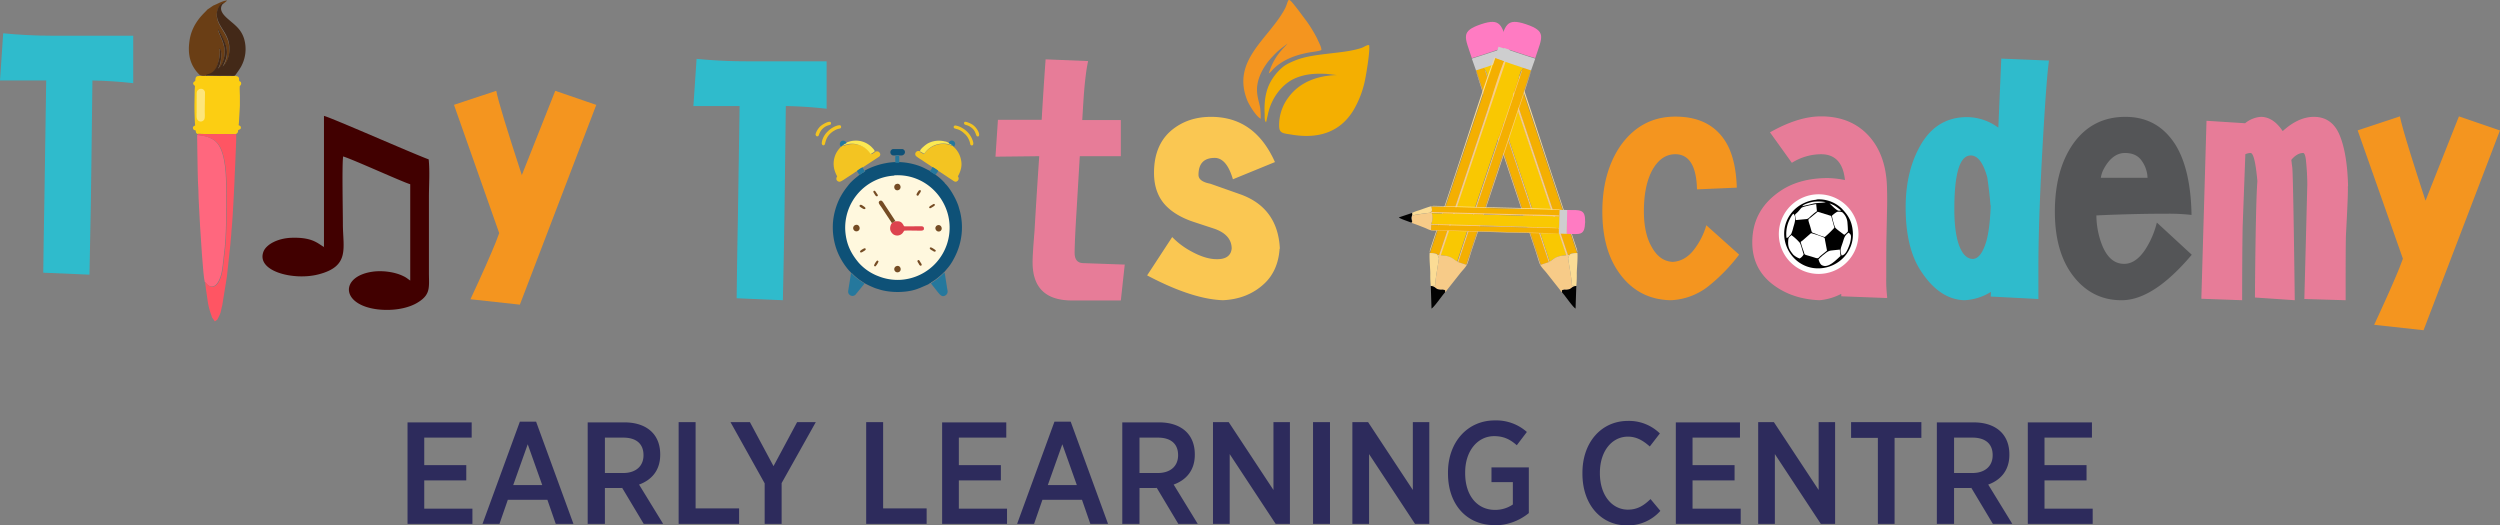 <svg xmlns="http://www.w3.org/2000/svg" width="1383.411" height="290.723" viewBox="0 0 1383.411 290.723">
  <rect x="0" y="0" width="1383.411" height="290.723" fill="#808080" stroke="none"/>
  <g id="logo" transform="translate(-296.498 -2850.899)">
    <g id="_373352472" transform="translate(296.498 2850.899)">
      <path id="Path_2" data-name="Path 2" d="M2072,4948.262h35.908v-8.433h-26.659v-15.642h23.259v-8.433h-23.259v-15.233H2107.5v-8.433H2072v56.174Zm674.907.816a23.859,23.859,0,0,0,18.362-8.025l-5.441-6.529c-3.536,3.4-7.073,5.849-12.513,5.849-8.841,0-15.506-8.025-15.506-20.13v-.272c0-11.969,6.665-19.994,15.506-19.994,5.032,0,8.7,2.448,12.105,5.441l5.577-7.209a24.384,24.384,0,0,0-17.682-6.937c-14.554,0-25.163,11.7-25.163,28.7v.544c0,17.138,10.337,28.563,24.619,28.563Zm-633.423-.816h9.385l4.625-13.33h21.9l4.625,13.33h9.793l-20.674-56.583h-8.977Zm17-21.491,8.025-22.578,8.025,22.578Zm41.349,21.491h9.385V4928.4h8.977a.819.819,0,0,0,.544-.136l11.969,19.994h10.745l-13.33-21.763c6.8-2.448,11.7-7.752,11.7-16.458v-.272c0-5.169-1.632-9.385-4.625-12.377-3.4-3.4-8.569-5.3-15.1-5.3h-20.4v56.31Zm9.385-28.155v-19.586h10.2c6.937,0,11.153,3.264,11.153,9.657v.136c0,5.849-4.08,9.793-11.289,9.793Zm40.8,28.155h33.46v-8.569H2231.41v-47.742h-9.385Zm47.605,0h9.385v-22.579l18.906-33.732h-10.337l-13.057,24.347-13.057-24.347h-10.745l18.906,33.868Zm56.174,0h33.46v-8.569h-24.075v-47.742H2325.8Zm42.029,0h35.908v-8.433h-26.659v-15.642h23.259v-8.433h-23.259v-15.233h26.251v-8.433h-35.5v56.174Zm41.485,0h9.385l4.625-13.33h21.9l4.625,13.33h9.793l-20.674-56.583h-8.977Zm17-21.491,8.025-22.578,8.025,22.578Zm41.348,21.491h9.385V4928.4h8.977a.819.819,0,0,0,.544-.136l11.969,19.994h10.745l-13.33-21.763c6.8-2.448,11.7-7.752,11.7-16.458v-.272c0-5.169-1.632-9.385-4.625-12.377-3.4-3.4-8.569-5.3-15.1-5.3h-20.4v56.31Zm9.385-28.155v-19.586h10.2c6.937,0,11.153,3.264,11.153,9.657v.136c0,5.849-4.08,9.793-11.289,9.793Zm40.8,28.155h9.113v-38.628l25.435,38.628h7.889v-56.311h-9.113v37.541l-24.755-37.541h-8.705v56.311Zm55.222,0h9.385v-56.311h-9.385Zm21.9,0h9.113v-38.628l25.435,38.628h7.889v-56.311H2628.3v37.541l-24.755-37.541h-8.705v56.311Zm78.345.816a30.242,30.242,0,0,0,19.178-6.8v-25.3h-20.674v8.161h11.833v12.377a17.2,17.2,0,0,1-9.929,2.992c-9.521,0-16.458-7.617-16.458-20.266v-.544c0-11.7,6.8-19.994,16.05-19.994,5.713,0,9.249,2.176,12.513,5.033l5.577-7.345A25.542,25.542,0,0,0,2673.6,4891c-15.1,0-25.843,12.1-25.843,28.7v.68c0,17.274,10.473,28.563,25.707,28.563Zm100.515-.816h35.908v-8.433h-26.659v-15.642h23.259v-8.433h-23.259v-15.233h26.251v-8.433h-35.5v56.174Zm45.7,0h9.113v-38.628l25.435,38.628h7.889v-56.311h-9.113v37.541l-24.755-37.541H2819.4v56.311Zm65.967,0h9.385v-47.605h14.826v-8.705h-38.9v8.705h14.825v47.605Zm32.916,0h9.385V4928.4h8.977a.82.82,0,0,0,.544-.136l11.969,19.994h10.745l-13.33-21.763c6.8-2.448,11.7-7.752,11.7-16.458v-.272c0-5.169-1.632-9.385-4.625-12.377-3.4-3.4-8.569-5.3-15.1-5.3h-20.4v56.31Zm9.385-28.155v-19.586h10.2c6.937,0,11.153,3.264,11.153,9.657v.136c0,5.849-4.08,9.793-11.289,9.793Zm40.8,28.155h35.908v-8.433h-26.659v-15.642h23.259v-8.433h-23.259v-15.233h26.251v-8.433h-35.5v56.174Z" transform="translate(-1846.487 -4658.355)" fill="#2d2b5c"/>
      <g id="Group_10" data-name="Group 10" transform="translate(0 0)">
        <g id="Group_1" data-name="Group 1" transform="translate(383.699 32.431)">
          <path id="Path_3" data-name="Path 3" d="M3308.856,3446.747c-7.345-.816-14.826-1.36-22.715-1.5l-.544,44.341c-.136,12.105-.408,33.188-1.088,63.111l-25.571-1.088c.136-9.113.272-23.8.68-43.933l.952-62.431H3235l1.768-26.115c8.3.816,17.546,1.36,28.019,1.36h43.933v26.523Zm676.267-26.659c-1.088,7.889-2.448,26.931-4.08,57.4-1.224,23.939-1.768,42.845-1.768,56.582v17.954l-26.387-1.36.136-2.584a30.707,30.707,0,0,1-14.69,4.625c-8.977-.272-16.866-5.441-23.531-15.37q-8.977-12.854-8.977-35.908c0-12.786,2.448-23.667,7.345-32.916,5.984-11.425,14.826-17.138,26.659-17.138a29.36,29.36,0,0,1,17.274,5.849l1.632-38.22Zm-32.372,80.113c-.408-5.713-1.088-10.881-1.768-15.506-2.176-8.025-5.3-12.105-9.113-12.105-6.121,0-9.113,9.929-9.113,29.788,0,8.025.816,14.417,2.313,19.042,1.9,5.713,4.625,8.433,8.025,8.433,2.992-.136,5.44-3.4,7.345-9.657q2.04-7.345,2.448-19.994Z" transform="translate(-3235 -3419)" fill="#2fbbcc"/>
          <path id="Path_4" data-name="Path 4" d="M4535.544,3535.437l-2.176,19.994h-26.931c-14.689,0-21.9-7.073-21.9-21.082,0-3.536.408-9.385,1.088-17.546.272-5.169,1.088-18.906,2.584-41.213l-24.21.272,1.36-20.4h24.211c.408-7.209,1.088-18.362,2.176-33.46l23.53.952c-.952,4.081-1.9,11.289-2.584,21.626l-.68,11.017h21.354v19.994h-22.714l-1.769,29.923c-.816,12.921-1.088,20.674-1.088,23.531,0,3.672,1.5,5.577,4.625,5.713l23.258.816Zm421.647,18.634-25.163-.952v-1.36a32.315,32.315,0,0,1-11.97,3.536c-10.2-.408-18.634-3.264-25.707-8.569-7.753-5.849-11.562-13.738-11.562-23.395,0-12.241,5.3-21.763,16.05-28.835,7.073-4.625,15.778-6.8,25.843-6.8a53.717,53.717,0,0,1,9.385,1.088c-.952-9.521-5.44-14.282-13.193-14.282a30.661,30.661,0,0,0-16.186,4.76l-12.1-16.866c10.337-5.849,19.722-8.841,28.291-8.841q16.934,0,26.931,11.425c6.121,7.073,9.249,16.458,9.521,28.019.136,4.625.136,9.113,0,13.193l-.272,13.6c-.136,4.625-.136,12.105-.136,22.715a76.626,76.626,0,0,0,.544,11.289Zm-24.075-45.157a29.073,29.073,0,0,0-8.025-1.088c-5.712,0-10.337,1.5-13.738,4.625-3.672,3.536-5.576,7.209-5.576,11.153,0,4.216,1.5,7.345,4.353,9.113,2.448,1.768,5.712,2.584,9.793,2.584,3.944,0,8.025-1.5,12.377-4.625l.68-21.762Zm279.239-16.73c.136,3.809-.272,12.241-.952,25.163-.272,3.536-.272,16.186-.272,37.948l-22.851-.68q.612-22.442,1.632-63.247c0-4.352-.272-8.7-.68-12.921-.272-2.992-.816-4.625-1.632-4.625-2.176,0-4.353,1.224-6.529,3.809.136.952.272,2.448.544,4.216.271,2.448.816,26.931,1.36,73.448l-22.035-1.5c.272-37,.816-58.487,1.36-64.335-.952-10.473-2.176-15.642-3.809-15.642a7.3,7.3,0,0,0-2.856.68l-1.5,40.125c-.136,7.617-.271,21.218-.271,40.668l-22.579-.816,2.856-98.475,21.354,1.36a15.49,15.49,0,0,1,8.705-3.536c4.488,0,8.569,2.584,12.105,7.889,5.712-5.169,11.425-7.889,17.274-7.889,7.073,0,11.969,3.808,14.689,11.289,2.448,6.393,3.944,15.506,4.216,27.2Z" transform="translate(-4296.837 -3421.592)" fill="#e77c98"/>
          <path id="Path_5" data-name="Path 5" d="M5154.312,3728.9c-.544,8.3-3.537,14.962-8.841,19.722-5.985,5.44-13.466,8.433-22.579,8.841-11.425-.408-25.435-5.032-41.893-13.738l13.874-21.218a42.809,42.809,0,0,0,10.473,7.889c5.168,2.856,9.929,4.353,14.009,4.353,5.169.136,8.025-1.9,8.433-5.849,0-5.168-3.4-8.977-10.065-11.153l-10.746-3.537c-6.256-2.04-11.289-4.9-14.825-8.3-4.9-4.625-7.345-11.017-7.345-18.906q0-15.506,9.793-23.667c5.984-4.9,13.193-7.345,21.762-7.345,16.186,0,27.883,8.3,35.364,25.027l-23.258,9.521c-2.312-7.889-5.713-11.833-10.065-11.833q-8.977,0-8.978,9.385,0,3.672,6.529,4.9l16.186,5.713c14.146,4.9,21.626,15.1,22.307,30.331Z" transform="translate(-4829.916 -3623.764)" fill="#fac752"/>
          <path id="Path_6" data-name="Path 6" d="M7008.625,3730.576a97.147,97.147,0,0,1-17.274,17.682,36.078,36.078,0,0,1-20.538,7.481c-12.786-.272-22.715-5.985-29.788-17-5.3-8.3-8.025-18.906-8.025-32.1,0-14.826,3.537-27.2,10.473-37,7.617-10.337,17.546-15.506,29.923-15.506,13.874,0,23.667,5.441,29.243,16.458,2.856,5.849,4.489,13.466,4.761,22.851l-22.035.952c-.272-12.921-4.352-19.45-11.969-19.45-5.3,0-9.521,2.992-12.785,8.841-2.993,5.576-4.625,13.057-4.625,22.715,0,7.889,1.36,14.417,4.08,19.314,2.993,5.577,6.8,8.433,11.833,8.705,4.9-.272,8.977-2.856,12.241-7.345a39.618,39.618,0,0,0,6.393-12.921l18.09,16.186Zm421.1-68.823-42.3,110.58-27.339-2.992c6.528-14.01,11.153-24.483,14.009-31.556l1.9-5.032-25.027-71,23.395-7.753c1.088,5.713,5.849,21.218,14.146,46.653l18.5-46.653,22.579,7.753Z" transform="translate(-6430.016 -3622.036)" fill="#f4951f"/>
          <path id="Path_7" data-name="Path 7" d="M8849.76,3732.3c-14.146,16.73-26.931,25.027-38.492,25.163-11.7.136-21.082-4.9-28.155-14.826-6.12-8.7-9.112-20.13-9.112-34.14,0-15.778,3.536-28.427,10.473-38.084,7.073-9.657,16.594-14.417,28.563-14.417,11.833,0,20.946,5.032,27.475,15.1,5.713,8.977,8.841,22.17,9.113,39.172a112.263,112.263,0,0,0-12.921-.68c-11.834,0-25.163.272-39.717.952a45.8,45.8,0,0,0,3.265,16.73c2.856,6.8,6.8,10.065,12.1,10.065q6.53,0,11.834-8.161a48.8,48.8,0,0,0,6.257-14.69Zm-24.482-42.709a17.094,17.094,0,0,0-3.809-10.065c-2.04-2.448-5.032-3.537-8.705-3.537-4.624,0-8.568,2.992-11.7,8.841a14.882,14.882,0,0,0-1.632,4.9h25.843Z" transform="translate(-8020.612 -3623.764)" fill="#545557"/>
        </g>
        <g id="Group_2" data-name="Group 2" transform="translate(811.191 12.101)">
          <path id="Path_8" data-name="Path 8" d="M6449.816,3434.9l-.816-1.5,10.065-3.4,35.908,107.316c-1.632.272-2.992.136-5.032.952s-2.584,1.632-4.217,2.584c-10.065-30.875-20.81-62.159-31.147-93.034l-3.808-11.425c-.408-1.088-.136-.816-.816-1.5Z" transform="translate(-6439.34 -3408.174)" fill="#f9c802" fill-rule="evenodd"/>
          <path id="Path_9" data-name="Path 9" d="M6564.86,3524.22c-1.224.408-.544.136-1.088-.68l-26.523-79.433c-2.993-8.841-5.849-18.906-9.249-27.339l4.9-1.768,36.18,108.132c-1.088,0-3.672,0-4.488,1.088Z" transform="translate(-6507.595 -3395.215)" fill="#f4af01" fill-rule="evenodd"/>
          <path id="Path_10" data-name="Path 10" d="M6423.9,3456.5l35.5,106.228-4.489,1.5L6419,3456.36l4.216-1.36Z" transform="translate(-6413.42 -3429.774)" fill="#f4af01" fill-rule="evenodd"/>
          <path id="Path_11" data-name="Path 11" d="M6469.822,3534.588l-.68,1.768c0,1.088,2.313,13.329,2.041,15.234l2.176.136c-2.584.544-1.9,1.36-3.944,1.9a6.216,6.216,0,0,1-2.176.136c-1.769.136-1.632.136-1.5,1.36-.136-.136-.136-.272-.272-.272,0,.68,0,.136-.952-1.088l-3.128-3.944c-1.5-1.9-2.584-3.264-4.08-5.169s-3.265-3.4-4.081-5.577c-.952-2.72-1.768-5.713-2.72-8.433-3.265-9.657-32.508-96.707-32.508-98.475l35.908,107.86,4.488-1.5L6423.033,3432.3c.68.68.408.408.816,1.5l3.809,11.425c10.337,30.875,21.082,62.159,31.147,93.034,1.632-.816,2.176-1.768,4.216-2.584s3.4-.68,5.033-.952l-35.908-107.316.816-.408c3.4,8.569,6.256,18.634,9.249,27.339l26.523,79.433c.544.952-.272,1.088,1.088.68Z" transform="translate(-6412.556 -3405.582)" fill="#f7cb88" fill-rule="evenodd"/>
          <path id="Path_12" data-name="Path 12" d="M6401.511,3283.064c-6.393,1.9-13.6,4.625-20.267,6.529-3.808-11.7-6.529-14.826,5.169-18.77,11.017-3.672,11.425.544,14.961,12.241Z" transform="translate(-6377.977 -3269.535)" fill="#ff7bc2" fill-rule="evenodd"/>
          <path id="Path_13" data-name="Path 13" d="M6422.267,3369c.68,1.9,1.224,4.76,2.312,6.121l-.272.272-4.9,1.768-.816.408-10.065,3.4-4.216,1.36L6402,3375.8c6.665-2.04,13.874-4.625,20.267-6.529Z" transform="translate(-6398.732 -3355.471)" fill="#cececf" fill-rule="evenodd"/>
          <path id="Path_14" data-name="Path 14" d="M6601.5,3539.63h-.272l-2.176-.136c.272-1.9-2.041-14.146-2.041-15.234l.68-1.768c.68-1.088,3.265-1.088,4.489-1.088L6566,3413.272l.272-.272c7.753,21.354,14.689,43.8,21.9,65.423l13.6,40.668c.952,2.72,0,10.337,0,13.6A55.777,55.777,0,0,1,6601.5,3539.63Z" transform="translate(-6540.426 -3393.487)" fill="#fbdc95" fill-rule="evenodd"/>
          <path id="Path_15" data-name="Path 15" d="M6768.538,4347.4c-.136-1.088-.272-1.088,1.5-1.36a6.212,6.212,0,0,0,2.176-.136c1.9-.544,1.36-1.36,3.945-1.9h.272l-.408,12.514c-1.632-.952-5.712-7.073-7.481-8.977Z" transform="translate(-6715.353 -4197.856)" fill="#020202" fill-rule="evenodd"/>
        </g>
        <g id="Group_3" data-name="Group 3" transform="translate(791.049 12.101)">
          <path id="Path_16" data-name="Path 16" d="M6319.157,3434.9l.816-1.5-10.065-3.4L6274,3537.316c1.632.272,2.992.136,5.032.952s2.584,1.632,4.217,2.584c10.065-30.875,20.81-62.159,31.147-93.034l3.808-11.425c.408-1.088.136-.816.816-1.5Z" transform="translate(-6268 -3408.174)" fill="#f9c802" fill-rule="evenodd"/>
          <path id="Path_17" data-name="Path 17" d="M6236.217,3524.22c1.224.408.544.136,1.088-.68l26.523-79.433c2.992-8.841,5.849-18.906,9.249-27.339l-4.9-1.768L6232,3523.132c1.088,0,3.672,0,4.489,1.088Z" transform="translate(-6231.713 -3395.215)" fill="#f4af01" fill-rule="evenodd"/>
          <path id="Path_18" data-name="Path 18" d="M6381.364,3456.5,6346,3562.724l4.488,1.5,35.908-107.86-4.216-1.36Z" transform="translate(-6330.207 -3429.774)" fill="#f4af01" fill-rule="evenodd"/>
          <path id="Path_19" data-name="Path 19" d="M6240.536,3534.588l.68,1.768c0,1.088-2.312,13.329-2.04,15.234l-2.176.136c2.584.544,1.9,1.36,3.944,1.9a6.215,6.215,0,0,0,2.176.136c1.768.136,1.632.136,1.5,1.36.136-.136.136-.272.272-.272,0,.68,0,.136.952-1.088l3.128-3.944c1.5-1.9,2.584-3.264,4.081-5.169s3.264-3.4,4.081-5.577c.952-2.72,1.768-5.713,2.72-8.433,3.264-9.657,32.508-96.707,32.508-98.475l-35.908,107.86-4.488-1.5,35.364-106.228c-.68.68-.408.408-.816,1.5l-3.809,11.425c-10.337,30.875-21.083,62.159-31.147,93.034-1.632-.816-2.176-1.768-4.217-2.584s-3.4-.68-5.032-.952l35.908-107.316-.816-.408c-3.4,8.569-6.257,18.634-9.249,27.339l-26.523,79.433c-.544.952.272,1.088-1.088.68Z" transform="translate(-6236.033 -3405.582)" fill="#f7cb88" fill-rule="evenodd"/>
          <path id="Path_20" data-name="Path 20" d="M6511,3283.064c6.393,1.9,13.6,4.625,20.267,6.529,3.808-11.7,6.528-14.826-5.169-18.77-11.017-3.672-11.425.544-14.961,12.241Z" transform="translate(-6472.765 -3269.535)" fill="#ff7bc2" fill-rule="evenodd"/>
          <path id="Path_21" data-name="Path 21" d="M6496.312,3369c-.68,1.9-1.224,4.76-2.312,6.121l.272.272,4.9,1.768.816.408,10.065,3.4,4.216,1.36,2.312-6.529c-6.665-2.04-13.873-4.625-20.266-6.529Z" transform="translate(-6458.077 -3355.471)" fill="#cececf" fill-rule="evenodd"/>
          <path id="Path_22" data-name="Path 22" d="M6230.584,3539.63h.272l2.176-.136c-.272-1.9,2.04-14.146,2.04-15.234l-.68-1.768c-.68-1.088-3.265-1.088-4.489-1.088l36.18-108.132-.272-.272c-7.753,21.354-14.69,43.8-21.9,65.423l-13.6,40.668c-.952,2.72,0,10.337,0,13.6A55.777,55.777,0,0,0,6230.584,3539.63Z" transform="translate(-6229.889 -3393.487)" fill="#fbdc95" fill-rule="evenodd"/>
          <path id="Path_23" data-name="Path 23" d="M6242.889,4347.4c.136-1.088.272-1.088-1.5-1.36a6.214,6.214,0,0,1-2.176-.136c-1.9-.544-1.36-1.36-3.944-1.9H6235l.408,12.514c1.632-.952,5.712-7.073,7.48-8.977Z" transform="translate(-6234.305 -4197.856)" fill="#020202" fill-rule="evenodd"/>
        </g>
        <g id="Group_4" data-name="Group 4" transform="translate(774.062 113.904)">
          <path id="Path_24" data-name="Path 24" d="M6306.64,4056.3l.952.136.136-6.529-70.456-1.9a19.448,19.448,0,0,1,.408,3.128c-.136,1.36-.544,1.768-.68,2.992,20.13.408,40.8,1.088,61.071,1.768l7.481.272a1.465,1.465,0,0,1,1.088.272Z" transform="translate(-6219.046 -4043.919)" fill="#f9c802" fill-rule="evenodd"/>
          <path id="Path_25" data-name="Path 25" d="M6237.272,4023.72c0,.816,0,.272.544.544l52.094,1.36c5.849.136,12.241,0,17.954.544l.136-3.264-71-1.9c.136.68.68,2.176.136,2.856Z" transform="translate(-6219.046 -4020.592)" fill="#f4af01" fill-rule="evenodd"/>
          <path id="Path_26" data-name="Path 26" d="M6305.775,4097.768l-69.64-1.768-.136,2.856,70.728,1.9v-2.721Z" transform="translate(-6218.182 -4085.391)" fill="#f4af01" fill-rule="evenodd"/>
          <path id="Path_27" data-name="Path 27" d="M6166.272,4039.272l-.952.68c-.68.136-8.3,1.088-9.385,1.5l-.408-1.224c.136,1.632-.408,1.36-.408,2.72,0,.544.272.952.272,1.36.272,1.088.136.952-.544,1.088l.136.136c-.408.136,0,0,.816.272l2.992,1.088c1.36.544,2.448.952,3.809,1.5s2.584,1.36,4.081,1.36c1.768.136,3.672,0,5.44.136,6.393.136,63.519,1.9,64.471,1.5l-70.728-1.9.136-2.856,69.64,1.9c-.544-.272-.272-.136-1.088-.272l-7.481-.272c-20.266-.544-40.8-1.36-61.071-1.768.136-1.088.68-1.632.68-2.992a10.271,10.271,0,0,0-.408-3.128l70.456,1.9v-.544c-5.713-.408-12.242-.408-17.954-.544l-52.094-1.36c-.68-.136-.68.408-.544-.544Z" transform="translate(-6148.046 -4036.144)" fill="#f7cb88" fill-rule="evenodd"/>
          <path id="Path_28" data-name="Path 28" d="M6787.272,4034.94c0,4.08-.272,8.841-.272,13.193,7.617.136,10.065,1.224,10.337-6.529C6797.473,4034.4,6794.889,4034.94,6787.272,4034.94Z" transform="translate(-6694.238 -4032.628)" fill="#ff7bc2" fill-rule="evenodd"/>
          <path id="Path_29" data-name="Path 29" d="M6760.489,4033.272c-1.224-.136-2.993.136-4.081-.272v.272l-.136,3.264v.544l-.136,6.529-.136,2.72,4.353.136c0-4.353.272-9.113.272-13.193Z" transform="translate(-6667.454 -4030.96)" fill="#cececf" fill-rule="evenodd"/>
          <path id="Path_30" data-name="Path 30" d="M6158.136,4021.944v.136l.408,1.224c1.088-.544,8.841-1.36,9.385-1.5l.952-.68c.544-.544,0-2.176-.136-2.856l71,1.9v-.272c-14.146-.68-28.7-.816-42.845-1.224l-26.659-.68c-1.768,0-6.121,1.768-8.161,2.448a28.457,28.457,0,0,0-4.081,1.5Z" transform="translate(-6150.791 -4018)" fill="#fbdc95" fill-rule="evenodd"/>
          <path id="Path_31" data-name="Path 31" d="M6111.665,4052.3c.68-.136.68,0,.544-1.088a4.019,4.019,0,0,1-.272-1.36c0-1.224.544-1.088.408-2.72V4047l-7.345,2.448c.816.816,5.169,2.176,6.8,2.856Z" transform="translate(-6105 -4043.056)" fill="#020202" fill-rule="evenodd"/>
        </g>
        <path id="Path_32" data-name="Path 32" d="M5559.467,3406.642l1.088-4.76c2.176-9.793,8.569-16.594,14.417-19.314,5.577-2.584,11.153-2.992,17.546-2.72,1.768.136,5.441.68,6.529.68-10.609.136-20.674,3.672-26.931,11.969a25.533,25.533,0,0,0-5.44,16.458c.136,3.944,2.584,3.808,6.665,4.488,14.146,2.448,26.795-.68,34.548-13.6a53.972,53.972,0,0,0,6.529-17.682c.68-3.4,2.72-15.914,2.041-18.226-1.36-.136-2.721,1.088-4.353,1.632a48.685,48.685,0,0,1-4.761,1.224c-3.264.68-6.665,1.088-10.2,1.5-6.8.816-14.146,1.5-19.994,3.536-2.584.952-6.257,2.448-8.569,4.353a29.705,29.705,0,0,0-6.529,7.889c-2.992,5.3-3.672,11.561-3.4,17.546C5558.787,3403.106,5558.379,3405.69,5559.467,3406.642Z" transform="translate(-4858.854 -3338.984)" fill="#f4af01" fill-rule="evenodd"/>
        <path id="Path_33" data-name="Path 33" d="M5482.045,3246.455a45.091,45.091,0,0,0-.272-6.121c-.952-5.3-3.537-10.065.136-18.634a33.7,33.7,0,0,1,6.8-9.929,37.482,37.482,0,0,1,4.081-3.944c.816-.68,3.809-2.856,4.081-3.264-1.36,2.312-7.209,6.121-10.337,16.594,1.088-.544,1.768-1.768,3.128-2.992,5.033-4.625,11.29-6.937,17.818-8.3,1.632-.408,7.208-.952,8.161-1.632,0-1.9-1.5-4.217-2.176-5.985a76.7,76.7,0,0,0-5.712-9.521l-4.761-6.393c-7.073-9.113-4.76-5.985-7.753-.544-8.977,16.458-29.379,28.155-20.674,50.19.816,2.176,4.9,9.113,7.617,10.337Z" transform="translate(-4784.423 -3180.565)" fill="#f4951f" fill-rule="evenodd"/>
        <g id="Group_5" data-name="Group 5" transform="translate(451.298 67.387)">
          <path id="Path_34" data-name="Path 34" d="M3820.041,3845.032a5.617,5.617,0,0,1-1.5.952c-.408.272-1.224.816-1.5.952l-2.04,1.632a35.559,35.559,0,0,0-3.264,2.992c-.272.272-.272.408-.544.68a2.388,2.388,0,0,0-.544.68,39.391,39.391,0,0,0-4.9,7.481,37.786,37.786,0,0,0-3.4,11.561,36.672,36.672,0,0,0,2.176,17.274,37.925,37.925,0,0,0,6.529,10.745l.952.952c.272.408.136-.136.136.544.272-.272,0,.272.272-.272a38.641,38.641,0,0,0,3.4,3.128,16.536,16.536,0,0,0,1.9,1.36l2.04,1.36a52.478,52.478,0,0,0,5.849,2.72c.816.272,1.36.408,2.176.68,6.393,2.04,15.642,1.9,21.49-.408.272-.136.816-.272,1.088-.408l4.081-1.768a3.41,3.41,0,0,0,.952-.544,2.735,2.735,0,0,1,1.088-.544c0-.408.136-.272.816-.68a33.664,33.664,0,0,0,4.9-3.808c.408-.272,1.5-1.5,1.768-1.632l2.176-2.584a24.6,24.6,0,0,0,2.448-3.672l.816-1.5.408-.816a35.836,35.836,0,0,0,2.72-24.619l-.816-2.856c-1.088-3.672-4.489-9.793-7.209-12.513a2.384,2.384,0,0,1-.544-.68,32.406,32.406,0,0,0-3.808-3.537,11.9,11.9,0,0,1-1.36-1.088c-.136-.136-2.992-1.768-3.128-2.04-1.36-.544-3.264-1.768-5.577-2.584a36.209,36.209,0,0,0-11.425-2.176h-1.9a31.638,31.638,0,0,0-5.033.544,38.935,38.935,0,0,0-11.017,3.672c-.408.272-.544.272-.952.544Z" transform="translate(-3792.566 -3817.694)" fill="#0e5177" fill-rule="evenodd"/>
          <path id="Path_35" data-name="Path 35" d="M3879.66,3893.729a28.862,28.862,0,0,0-27.067,30.6c.544,7.345,3.128,12.513,7.481,17.682a27.527,27.527,0,0,0,10.745,7.345,28.6,28.6,0,0,0,12.377,2.04,28.9,28.9,0,0,0,27.067-30.739c-.952-15.234-14.146-28.155-30.6-27.067Z" transform="translate(-3836.135 -3863.941)" fill="#fff8de" fill-rule="evenodd"/>
          <path id="Path_36" data-name="Path 36" d="M3810.625,3767.556c-.544.136-.272.408-.816.544a16.075,16.075,0,0,0-2.448,3.128,12.749,12.749,0,0,0-1.36,9.249,15.958,15.958,0,0,0,1.632,4.08c-1.224,1.9.272,2.992,1.36,2.992.816,0,3.809-2.176,4.9-2.856l3.128-2.04a5.1,5.1,0,0,1,1.632-.952,33.99,33.99,0,0,1,3.264-2.176l7.889-5.168c.544-.408,1.224-.68,1.5-1.224a1.588,1.588,0,0,0-.408-1.9c-.816-.816-1.224-.272-2.04-.544,0,.272-.136.408-.408.544-.544.272-1.36.952-1.768,1.088a12.135,12.135,0,0,0-6.257-4.9c-5.032-1.768-8.569.272-9.385.272Z" transform="translate(-3795.663 -3754.362)" fill="#f3c422" fill-rule="evenodd"/>
          <path id="Path_37" data-name="Path 37" d="M4140.313,3770.088c-1.224,0-1.5-.136-2.176.544a1.646,1.646,0,0,0-.272,1.9c.408.816,3.672,2.584,4.488,3.265l4.761,3.128a24.725,24.725,0,0,1,3.128,2.04c2.04,1.224,4.353,2.856,6.393,4.216a8.356,8.356,0,0,1,.816.544c.816.408,1.769,1.36,2.584,1.36a1.829,1.829,0,0,0,1.224-2.992,14.957,14.957,0,0,0,1.632-3.945,10.511,10.511,0,0,0,.136-5.032,12.958,12.958,0,0,0-3.265-6.529c-.272-.272-.544-.408-.68-.816-.544-.136-.408-.408-.816-.544-.408,0-1.5-.544-2.176-.68a12.233,12.233,0,0,0-7.345.408,12.712,12.712,0,0,0-6.257,4.9l-1.9-1.088c-.408-.272-.408-.136-.408-.408Z" transform="translate(-4082.507 -3753.902)" fill="#f3c422" fill-rule="evenodd"/>
          <path id="Path_38" data-name="Path 38" d="M4038.22,4080c-.272.272-.68.272-1.088.544s-.544.544-.952.68a4.847,4.847,0,0,0-.816,3.672,4.655,4.655,0,0,0,1.9,2.584,3.939,3.939,0,0,0,4.9-.816c.408-.544.544-.816.952-1.36,1.9-.136,6.665,0,8.977,0,.952,0,2.04-.136,1.9-1.224,0-1.088-.816-1.224-1.9-1.224-1.768,0-8.161.136-9.113,0-1.36-2.856-2.584-2.856-5.032-2.72Z" transform="translate(-3994.015 -4025.05)" fill="#dd434e" fill-rule="evenodd"/>
          <path id="Path_39" data-name="Path 39" d="M4202,4295.121c.136.272.544.68.816,1.088l2.584,3.264c1.36,1.632,2.584,3.537,4.625,2.176a2.5,2.5,0,0,0,1.088-2.584c-.544-3.128-1.088-7.073-1.632-10.065a19.286,19.286,0,0,0-1.768,1.632,35.888,35.888,0,0,1-4.9,3.808C4202,4294.984,4202,4294.849,4202,4295.121Z" transform="translate(-4138.073 -4205.623)" fill="#25789d" fill-rule="evenodd"/>
          <path id="Path_40" data-name="Path 40" d="M3866.364,4291.272l-1.5,9.521a2.4,2.4,0,0,0,3.944,2.313l4.217-5.169a5.687,5.687,0,0,0,.816-1.088l-2.04-1.36c-.68-.408-1.224-.952-1.9-1.36a19.3,19.3,0,0,1-3.4-3.128c-.272.544,0,0-.272.272Z" transform="translate(-3846.778 -4207.351)" fill="#25789d" fill-rule="evenodd"/>
          <path id="Path_41" data-name="Path 41" d="M3843.312,3754.008a5.513,5.513,0,0,1-1.224.68,3.271,3.271,0,0,0-1.088.816c.952,0,4.489-2.176,9.385-.272a12.134,12.134,0,0,1,6.257,4.9,12.407,12.407,0,0,0,1.768-1.088c.272-.136.408-.136.408-.544v-.272a9.529,9.529,0,0,0-1.088-1.36,12.4,12.4,0,0,0-13.466-3.4c-.408.136-.68.272-1.088.408Z" transform="translate(-3826.174 -3742.311)" fill="#fce952" fill-rule="evenodd"/>
          <path id="Path_42" data-name="Path 42" d="M4157,3758.485c0,.272,0,.272.408.408l1.9,1.088a12.859,12.859,0,0,1,6.256-4.9,13.538,13.538,0,0,1,7.345-.408,19.387,19.387,0,0,0,2.176.68c-.544-.68-1.768-.952-2.312-1.5a6.622,6.622,0,0,1-.952-.408,3.2,3.2,0,0,0-1.088-.272,13.133,13.133,0,0,0-9.385,1.088c-1.224.68-3.809,2.856-4.216,3.808-.136.272,0,.136,0,.272Z" transform="translate(-4099.193 -3742.3)" fill="#fce952" fill-rule="evenodd"/>
          <path id="Path_43" data-name="Path 43" d="M3996.309,4009.052c.408-.136.544-.408.952-.68.272-.272.68-.272,1.088-.544l-5.985-9.113c-.68-1.088-1.5-2.856-2.72-2.04-1.36.816.272,2.448.816,3.264l6.121,9.249Z" transform="translate(-3954.144 -3952.878)" fill="#754c24" fill-rule="evenodd"/>
          <path id="Path_44" data-name="Path 44" d="M3757.136,3700.2a.818.818,0,0,0,1.5.544c.408-.544.408-3.128,2.584-5.577l.272-.272a10.929,10.929,0,0,1,2.72-2.04,8.031,8.031,0,0,1,1.9-.816c1.088-.272,1.632-.136,1.632-1.36a.882.882,0,0,0-.816-.68c-2.04,0-5.169,1.9-6.529,3.4a10.923,10.923,0,0,0-2.992,4.625,10.309,10.309,0,0,0-.408,2.176Z" transform="translate(-3753.6 -3688.096)" fill="#f3c422" fill-rule="evenodd"/>
          <path id="Path_45" data-name="Path 45" d="M4294,3691.68c0,.408,0,.816.544.952.952.408,2.448.408,4.625,2.176l1.5,1.36a10.25,10.25,0,0,1,2.313,4.352c.136.272.136.816.272,1.088.408.816,3.128,1.088.408-4.216a12.791,12.791,0,0,0-5.032-5.033,10.534,10.534,0,0,0-3.809-1.36C4294.544,3691,4294,3691.408,4294,3691.68Z" transform="translate(-4217.56 -3688.96)" fill="#f3c422" fill-rule="evenodd"/>
          <path id="Path_46" data-name="Path 46" d="M4039.254,3790.536a5.161,5.161,0,0,1,2.04,0c.952,0,1.768.136,2.312-.408a1.707,1.707,0,0,0-.68-3.128h-5.169a1.794,1.794,0,0,0-.816,3.128C4037.486,3790.672,4038.3,3790.536,4039.254,3790.536Z" transform="translate(-3994.913 -3771.902)" fill="#0e5177" fill-rule="evenodd"/>
          <path id="Path_47" data-name="Path 47" d="M3732.136,3683.209a.813.813,0,0,0,1.088.816c.544-.136.544-.68.816-1.224a7.67,7.67,0,0,1,5.3-4.9c1.224-.408,1.224-.408,1.224-1.224a.765.765,0,0,0-.816-.68c-1.36,0-3.945,1.5-5.033,2.448-.952.816-2.72,3.264-2.72,4.9Z" transform="translate(-3732 -3676)" fill="#f3c422" fill-rule="evenodd"/>
          <path id="Path_48" data-name="Path 48" d="M4336,3676.544c0,1.9,1.9.408,5.033,3.536,1.5,1.632,1.5,3.536,2.176,3.944,1.224.544,1.768-.952.272-3.4a9.564,9.564,0,0,0-2.72-2.992,13.711,13.711,0,0,0-2.448-1.224,6.139,6.139,0,0,0-1.5-.408.762.762,0,0,0-.816.68Z" transform="translate(-4253.847 -3676)" fill="#f3c422" fill-rule="evenodd"/>
          <path id="Path_49" data-name="Path 49" d="M4197,3862.312c.136.136,2.856,1.9,3.128,2.04.136-.272.272-.272.408-.544a1.884,1.884,0,0,1,.408-.544,5.525,5.525,0,0,0,.68-1.224,24.725,24.725,0,0,0-3.128-2.04c-.136.272-.544.952-.68,1.224a1.879,1.879,0,0,1-.408.544C4197.272,3861.9,4197.136,3862.176,4197,3862.312Z" transform="translate(-4133.753 -3834.973)" fill="#25789d" fill-rule="evenodd"/>
          <path id="Path_50" data-name="Path 50" d="M3899,3863.04a3.274,3.274,0,0,1,.816,1.088,7.564,7.564,0,0,0,.816,1.088,9.162,9.162,0,0,0,1.5-.952c.408-.272,1.36-.816,1.5-.952a4.768,4.768,0,0,1-.68-1.088,5.519,5.519,0,0,1-.68-1.224,17.059,17.059,0,0,0-3.264,2.176Z" transform="translate(-3876.285 -3835.837)" fill="#25789d" fill-rule="evenodd"/>
          <path id="Path_51" data-name="Path 51" d="M4053.227,3928.228c-2.176.68-1.224,4.217,1.088,3.4C4056.492,3930.948,4055.54,3927.412,4053.227,3928.228Z" transform="translate(-4008.478 -3893.816)" fill="#754c24" fill-rule="evenodd"/>
          <path id="Path_52" data-name="Path 52" d="M4053.553,4262.451a1.766,1.766,0,1,0,.952,3.4C4056.682,4265.307,4055.866,4261.771,4053.553,4262.451Z" transform="translate(-4008.668 -4182.61)" fill="#754c24" fill-rule="evenodd"/>
          <path id="Path_53" data-name="Path 53" d="M3886.358,4095.2a1.807,1.807,0,1,0,1.224,3.4C3889.758,4097.787,3888.534,4094.387,3886.358,4095.2Z" transform="translate(-3864.323 -4038.077)" fill="#754c24" fill-rule="evenodd"/>
          <path id="Path_54" data-name="Path 54" d="M4220.576,4096.2c-2.312.952-.816,4.081,1.224,3.4C4223.976,4098.787,4222.752,4095.387,4220.576,4096.2Z" transform="translate(-4153.112 -4038.94)" fill="#754c24" fill-rule="evenodd"/>
          <path id="Path_55" data-name="Path 55" d="M4056.488,3817.3h1.9a19.119,19.119,0,0,0,0-3.944,5.143,5.143,0,0,0-2.04,0,19.072,19.072,0,0,0,0,3.944Z" transform="translate(-4012.147 -3794.582)" fill="#25789d" fill-rule="evenodd"/>
          <path id="Path_56" data-name="Path 56" d="M4273,3753.576c.544.544,1.768.816,2.313,1.5.544.136.272.408.816.544.136-.68.544-.68.544-1.632C4276.536,3752.352,4274.224,3751.264,4273,3753.576Z" transform="translate(-4199.416 -3741.879)" fill="#25789d" fill-rule="evenodd"/>
          <path id="Path_57" data-name="Path 57" d="M3831.406,3756.037c.544-.136.408-.408.816-.544a7.546,7.546,0,0,1,1.088-.816c.272-.136.952-.544,1.224-.68a2.123,2.123,0,0,0-1.088-1.088,1.821,1.821,0,0,0-2.584,1.5c-.136.952.408,1.088.544,1.768Z" transform="translate(-3817.397 -3742.3)" fill="#25789d" fill-rule="evenodd"/>
          <path id="Path_58" data-name="Path 58" d="M3915.271,4190.659c-.408.136-2.448,1.224-2.312,1.768.136,1.36,2.04-.272,2.584-.544C3916.631,4191.2,3915.951,4190.387,3915.271,4190.659Z" transform="translate(-3888.34 -4120.611)" fill="#754c24" fill-rule="evenodd"/>
          <path id="Path_59" data-name="Path 59" d="M4146.755,4238.478c-.816.408,0,1.36.272,1.768.272.544.68,1.632,1.5,1.224.68-.408-.136-1.36-.408-1.768S4147.435,4238.07,4146.755,4238.478Z" transform="translate(-4090.037 -4161.901)" fill="#754c24" fill-rule="evenodd"/>
          <path id="Path_60" data-name="Path 60" d="M3967.322,3956.479c-.68.408.136,1.36.408,1.768.272.544.816,1.5,1.5,1.224.816-.408-.136-1.36-.408-1.768S3968,3956.07,3967.322,3956.479Z" transform="translate(-3935.086 -3918.258)" fill="#754c24" fill-rule="evenodd"/>
          <path id="Path_61" data-name="Path 61" d="M3910.894,4013.788c-.952.544.408,1.224.816,1.5s1.36.952,1.9.68c.816-.544-.272-1.224-.68-1.5s-1.36-1.088-1.9-.816Z" transform="translate(-3886.275 -3967.679)" fill="#754c24" fill-rule="evenodd"/>
          <path id="Path_62" data-name="Path 62" d="M4199.9,4188.5a16.859,16.859,0,0,0-1.632-1.088,2.881,2.881,0,0,0-.952-.408c-.408,0-.68.272-.544.68s1.088.952,1.632,1.224c.544.408,1.632.952,1.632-.272Z" transform="translate(-4133.528 -4117.496)" fill="#754c24" fill-rule="evenodd"/>
          <path id="Path_63" data-name="Path 63" d="M4196.563,4010.305c-.544.272-1.088.68-1.768,1.088-.952.68-.408,1.5.408,1.088.408-.136,1.224-.816,1.768-1.088C4197.924,4010.713,4197.244,4009.9,4196.563,4010.305Z" transform="translate(-4131.413 -3964.74)" fill="#754c24" fill-rule="evenodd"/>
          <path id="Path_64" data-name="Path 64" d="M3971.632,4240.775a8.356,8.356,0,0,0-1.632,2.584.6.6,0,0,0,.816.544,8.36,8.36,0,0,0,1.632-2.584A.6.6,0,0,0,3971.632,4240.775Z" transform="translate(-3937.628 -4163.927)" fill="#754c24" fill-rule="evenodd"/>
          <path id="Path_65" data-name="Path 65" d="M4144.133,3954.269c-.272.272-1.632,2.04-1.36,2.584a.656.656,0,0,0,.952.272c.136-.136.816-1.36,1.088-1.632.816-1.36-.136-1.5-.544-1.224Z" transform="translate(-4086.87 -3916.321)" fill="#754c24" fill-rule="evenodd"/>
        </g>
        <path id="Path_66" data-name="Path 66" d="M7673.034,3971A22.034,22.034,0,1,1,7651,3993.034,22.029,22.029,0,0,1,7673.034,3971Z" transform="translate(-6666.658 -3863.489)" fill="#fefefe" fill-rule="evenodd"/>
        <g id="Group_6" data-name="Group 6" transform="translate(987.293 110.298)">
          <path id="Path_67" data-name="Path 67" d="M7690.695,3991.692c-10.746.952-18.634,9.657-17.954,20.13.68,10.065,9.249,18.634,20.13,17.818,10.065-.68,18.634-9.249,17.818-20.13-.408-5.849-2.584-9.249-6.121-12.921a18.214,18.214,0,0,0-14.01-5.032Z" transform="translate(-7672.7 -3991.486)" fill-rule="evenodd"/>
          <path id="Path_68" data-name="Path 68" d="M7740,4133.9a44.857,44.857,0,0,0,1.632,5.168c.68,2.176,0,1.632,4.081,2.856.952.272,1.768.544,2.584.816,1.5.408,1.5,0,2.313-.816,1.224-1.088,2.72-2.176,3.944-3.264l-1.088-5.713c-.136-.952,0-1.224-.816-1.632a59.182,59.182,0,0,0-6.937-2.312l-4.217,3.672C7740.952,4133.216,7740.544,4133.353,7740,4133.9Z" transform="translate(-7730.846 -4110.296)" fill="#fff" fill-rule="evenodd"/>
          <path id="Path_69" data-name="Path 69" d="M7780.665,4055.874a59.958,59.958,0,0,0,5.168-5.033l-1.768-6.529-7.481-2.312-3.944,3.264c-1.5,1.224-1.5.68-.272,4.625,1.224,4.081.544,3.4,2.856,4.217a41.434,41.434,0,0,0,5.3,1.9Z" transform="translate(-7758.045 -4035.129)" fill="#fff" fill-rule="evenodd"/>
          <path id="Path_70" data-name="Path 70" d="M7866.136,4043.837c.136,1.224,1.36,5.985,1.9,6.665.544.816,4.081,3.264,4.9,3.945a8.949,8.949,0,0,0,2.041-1.9c0-1.768-.136-3.536-.272-5.169a8.429,8.429,0,0,0-2.856-5.44,5.432,5.432,0,0,0-2.584-.272c-.544,0-2.72,1.768-3.264,2.312Z" transform="translate(-7839.708 -4034.79)" fill="#fff" fill-rule="evenodd"/>
          <path id="Path_71" data-name="Path 71" d="M7812,4201.3c.544,1.632.952,2.856,2.04,3.4,3.536,1.768,7.753-2.993,10.2-5.169l-.408-3.536c-5.032.68-5.577,0-8.3,2.312-.544.408-.68.544-1.224.952-.68.68-1.632,1.36-2.176,2.041Z" transform="translate(-7793.053 -4168.183)" fill="#fff" fill-rule="evenodd"/>
          <path id="Path_72" data-name="Path 72" d="M7717.6,4019.841l5.712-.544c1.5-.136,1.5-.816,3.537-2.448a16.853,16.853,0,0,1,2.448-1.9l-.408-3.944c-.68,0-7.345,1.36-8.161,2.04-.816.816-1.5,1.9-2.448,2.72-1.5,1.36-1.088.544-.68,3.945Z" transform="translate(-7711.167 -4008.346)" fill="#fff" fill-rule="evenodd"/>
          <path id="Path_73" data-name="Path 73" d="M7695.288,4149.921a5.137,5.137,0,0,0,2.176-2.312c-.544-1.36-1.5-5.441-2.176-6.393a26.993,26.993,0,0,0-4.625-4.216c-1.224,1.36-1.632.952-1.768,3.4-.136,3.264.544,4.625,2.856,7.481a10.279,10.279,0,0,0,3.4,2.04Z" transform="translate(-7686.678 -4117.208)" fill="#fff" fill-rule="evenodd"/>
          <path id="Path_74" data-name="Path 74" d="M7902.839,4139.649c2.176-.272,3.4-3.672,4.081-5.44a15.622,15.622,0,0,0,.952-3.809c.272-2.176-.136-2.448-1.224-3.4-2.312,1.632-2.448,2.992-3.264,5.44-.952,2.992-1.768,4.081-.68,7.073A.133.133,0,0,0,7902.839,4139.649Z" transform="translate(-7870.971 -4108.568)" fill="#fff" fill-rule="evenodd"/>
          <path id="Path_75" data-name="Path 75" d="M7681,4063.329c.952,0,.952-.136,1.5-.68.272-.408.952-.952,1.225-1.36a20.911,20.911,0,0,0,1.224-3.808c.68-2.176,1.9-5.849,0-7.481-1.088.952-2.448,3.808-2.992,5.44a18.448,18.448,0,0,0-.816,7.753Z" transform="translate(-7679.871 -4042.041)" fill="#fff" fill-rule="evenodd"/>
          <path id="Path_76" data-name="Path 76" d="M7746,4002.883c1.9-.544,4.08-.952,6.121-1.5,2.448-.544,4.76-.272,6.937-.816a22.2,22.2,0,0,0-7.345-.136c-1.36.272-5.168,1.36-5.577,2.312Z" transform="translate(-7736.03 -3999.005)" fill="#fff" fill-rule="evenodd"/>
          <path id="Path_77" data-name="Path 77" d="M7863.528,4011.944c-2.312-1.632-2.992-2.72-6.528-3.944,1.088.952,3.808,3.944,5.168,4.08h.544l.544-.136a.133.133,0,0,0,.136-.136Z" transform="translate(-7831.932 -4005.754)" fill="#fff" fill-rule="evenodd"/>
        </g>
        <g id="Group_9" data-name="Group 9" transform="translate(0 0.314)">
          <path id="Path_78" data-name="Path 78" d="M1516.078,3724.632c-3.672-2.04-6.393-5.577-18.226-5.169-7.345.272-13.738,3.536-15.37,7.617-4.216,10.881,16.594,16.186,30.331,12.649,17.682-4.489,13.6-14.554,13.6-27.883,0-7.073-.544-32.508.136-37.4,5.441,1.632,33.46,14.417,37.132,15.37v53.318l-1.9-1.36a11.829,11.829,0,0,0-1.9-1.088c-4.625-2.312-11.561-3.264-17.138-2.448-17.818,2.584-17.682,18.226,2.72,20.811,9.113,1.088,17.682-.68,22.85-4.081,6.8-4.353,5.713-8.3,5.713-16.322v-41.621c0-6.665.544-14.418-.136-20.946-9.521-3.537-53.59-22.987-57.943-24.075v72.768Z" transform="translate(-1336.674 -3588.191)" fill="#410000" fill-rule="evenodd"/>
          <g id="Group_7" data-name="Group 7" transform="translate(0 18.108)">
            <path id="Path_79" data-name="Path 79" d="M487.856,3343.611c-7.345-.816-14.826-1.36-22.715-1.5l-.544,44.341c-.136,12.105-.408,33.188-1.088,63.111l-25.571-1.088c.136-9.113.272-23.8.68-43.933l.952-62.431H414L415.768,3316c8.3.816,17.546,1.36,28.019,1.36H487.72v26.523Z" transform="translate(-414 -3316)" fill="#2fbbcc"/>
            <path id="Path_80" data-name="Path 80" d="M2339.753,3557.753l-42.3,110.58-27.339-2.992c6.529-14.01,11.153-24.483,14.01-31.556l1.9-5.032-25.027-71,23.395-7.753c1.088,5.712,5.849,21.218,14.146,46.653l18.5-46.653,22.578,7.753Z" transform="translate(-2009.78 -3518.172)" fill="#f4951f"/>
          </g>
          <g id="Group_8" data-name="Group 8" transform="translate(104.509)">
            <path id="Path_81" data-name="Path 81" d="M1220.217,3811.1c.272-.136.952.952,1.088,1.088,1.088,1.088,2.72,1.9,4.352.952,2.992-1.768,4.216-8.025,4.489-11.289l.68-5.985c1.5-10.881,1.224-24.347,1.224-36.18,0-6.8-.272-19.314-4.625-25.027-2.312-3.128-6.393-4.353-9.793-4.76-.544,0-.952-.272-1.632-.136l.136,10.065c.136,6.121.136,14.01.544,20.13.136,3.4.136,6.8.408,10.2s.272,6.665.544,10.065c.272,3.944,1.632,27.611,2.584,30.739Z" transform="translate(-1211.425 -3655.34)" fill="#ff677e" fill-rule="evenodd"/>
            <path id="Path_82" data-name="Path 82" d="M1201.473,3520.236l5.3.136h5.3c1.9,0,8.433.136,9.929,0h.68c1.224-.816,1.088-1.088,1.224-2.176.68-.408,1.5-.408,1.5-1.36s-.68-1.088-1.224-1.36c0-.408.136-.952.136-1.36l.544-9.385v-5.441c0-.816-.272-5.169,0-5.577l.272-.272c.272-.272.136,0,.272-.408a1.2,1.2,0,0,0,.136-.952c-.272-1.224-.952-.408-1.088-1.5-.136-.68.136-1.224-.544-1.9-.544-.408-.952-.272-1.632-.544a10.3,10.3,0,0,1-2.04.136h-1.9c-1.36,0-2.584-.136-4.08,0l-8.025-.136a8.806,8.806,0,0,1-3.264-.136c-.408.68-2.584-.544-2.72,2.176-.136,1.632-.408.544-1.088,1.632-.408.816.136,1.36.816,1.9,0,.816-.136,1.9-.136,2.72l-.136,8.161c0,1.768.136,9.249.408,11.017-.68.272-1.36.68-1.224,1.5a1.728,1.728,0,0,0,.544.952c.272.136.272.136.408.136l.544.136c.272,1.632,0,1.088,1.224,2.312Z" transform="translate(-1196.626 -3446.498)" fill="#fcce12" fill-rule="evenodd"/>
            <path id="Path_83" data-name="Path 83" d="M1188.709,3224.236a6.5,6.5,0,0,0,3.264.136c.68-.544,4.488-.136,6.393-6.257.68-2.312,1.5-5.985.952-8.569,1.632.952,1.088,7.889-.408,10.609l-.408.816c2.72-2.176,3.808-7.209,3.672-10.337-.272-4.489-3.128-8.977-3.672-11.561.408.136.544.816.816,1.224,3.808,7.073,6.257,11.425,1.768,19.45,2.448-2.04,3.536-6.121,3.672-8.161.68-9.521-5.713-12.785-6.8-19.178a8,8,0,0,1,1.5-6.393,3.667,3.667,0,0,1,1.088-.952,5.431,5.431,0,0,1,.544-.408l.68-.272,1.768-1.5c-1.088-.136-2.584.544-3.672.952-.952.408-3.4,1.632-3.944,1.768l-3.4,2.312c-.68,1.224-8.3,6.665-9.793,17.138-1.088,7.345.136,13.874,5.985,19.314Z" transform="translate(-1182.366 -3182.87)" fill="#6a3e15" fill-rule="evenodd"/>
            <path id="Path_84" data-name="Path 84" d="M1218,3725.816c.68-.136.952.136,1.632.136,3.4.408,7.481,1.632,9.793,4.76,4.352,5.713,4.625,18.362,4.625,25.027,0,11.7.272,25.3-1.224,36.18l-.68,5.985c-.272,3.264-1.5,9.521-4.488,11.289-1.632.952-3.264.136-4.353-.952-.272-.272-.952-1.36-1.088-1.088-.136.544,1.088,8.3,1.224,9.521a38.925,38.925,0,0,0,2.312,9.113l.136.68,1.632,2.312,1.36-.952c2.448-4.625,1.632-3.809,2.72-7.753l2.312-14.282c.136-.68.136-.952.272-1.632l1.9-17.682c.136-1.088.136-2.04.272-3.128.272-2.04.272-4.217.544-6.393.68-8.569,1.088-17.138,1.5-25.843.136-4.353.408-8.569.544-12.922l.408-9.793v-3.264h-.68c-1.5.136-8.025-.136-9.929,0h-5.3l-5.3-.136v.816Z" transform="translate(-1213.153 -3651.262)" fill="#ff5563" fill-rule="evenodd"/>
            <path id="Path_85" data-name="Path 85" d="M1252,3231.4l8.025.136h5.985a5.014,5.014,0,0,0,2.04-.136,49.506,49.506,0,0,0,3.264-4.76,20.159,20.159,0,0,0,1.768-15.642c-1.5-4.76-4.216-6.937-7.753-9.929-3.4-2.856-7.209-6.257-3.4-10.065l-.68.272c-.136,0-.544.408-.544.408a6.8,6.8,0,0,0-1.088.952,8.13,8.13,0,0,0-1.5,6.393c1.088,6.393,7.617,9.657,6.8,19.178-.136,2.04-1.224,6.121-3.672,8.161,4.353-7.889,2.04-12.377-1.768-19.45-.272-.408-.408-1.088-.816-1.224.544,2.72,3.4,7.073,3.672,11.561.272,3.128-.952,8.161-3.672,10.337l.408-.816c1.5-2.584,2.04-9.657.408-10.609.68,2.584-.136,6.257-.952,8.569-1.9,6.121-5.713,5.577-6.393,6.257Z" transform="translate(-1242.529 -3189.894)" fill="#432918" fill-rule="evenodd"/>
            <path id="Path_86" data-name="Path 86" d="M1214.16,3542.567c-.816.952-.408,2.992-.544,4.9v7.481a14.718,14.718,0,0,0,0,2.448c.136,2.448,2.72,3.264,4.08,1.5.68-.816.408-3.264.408-4.9l.136-9.929a2.211,2.211,0,0,0-3.944-1.5Z" transform="translate(-1209.313 -3492.904)" fill="#fde57b" fill-rule="evenodd"/>
          </g>
        </g>
      </g>
    </g>
  </g>
</svg>
